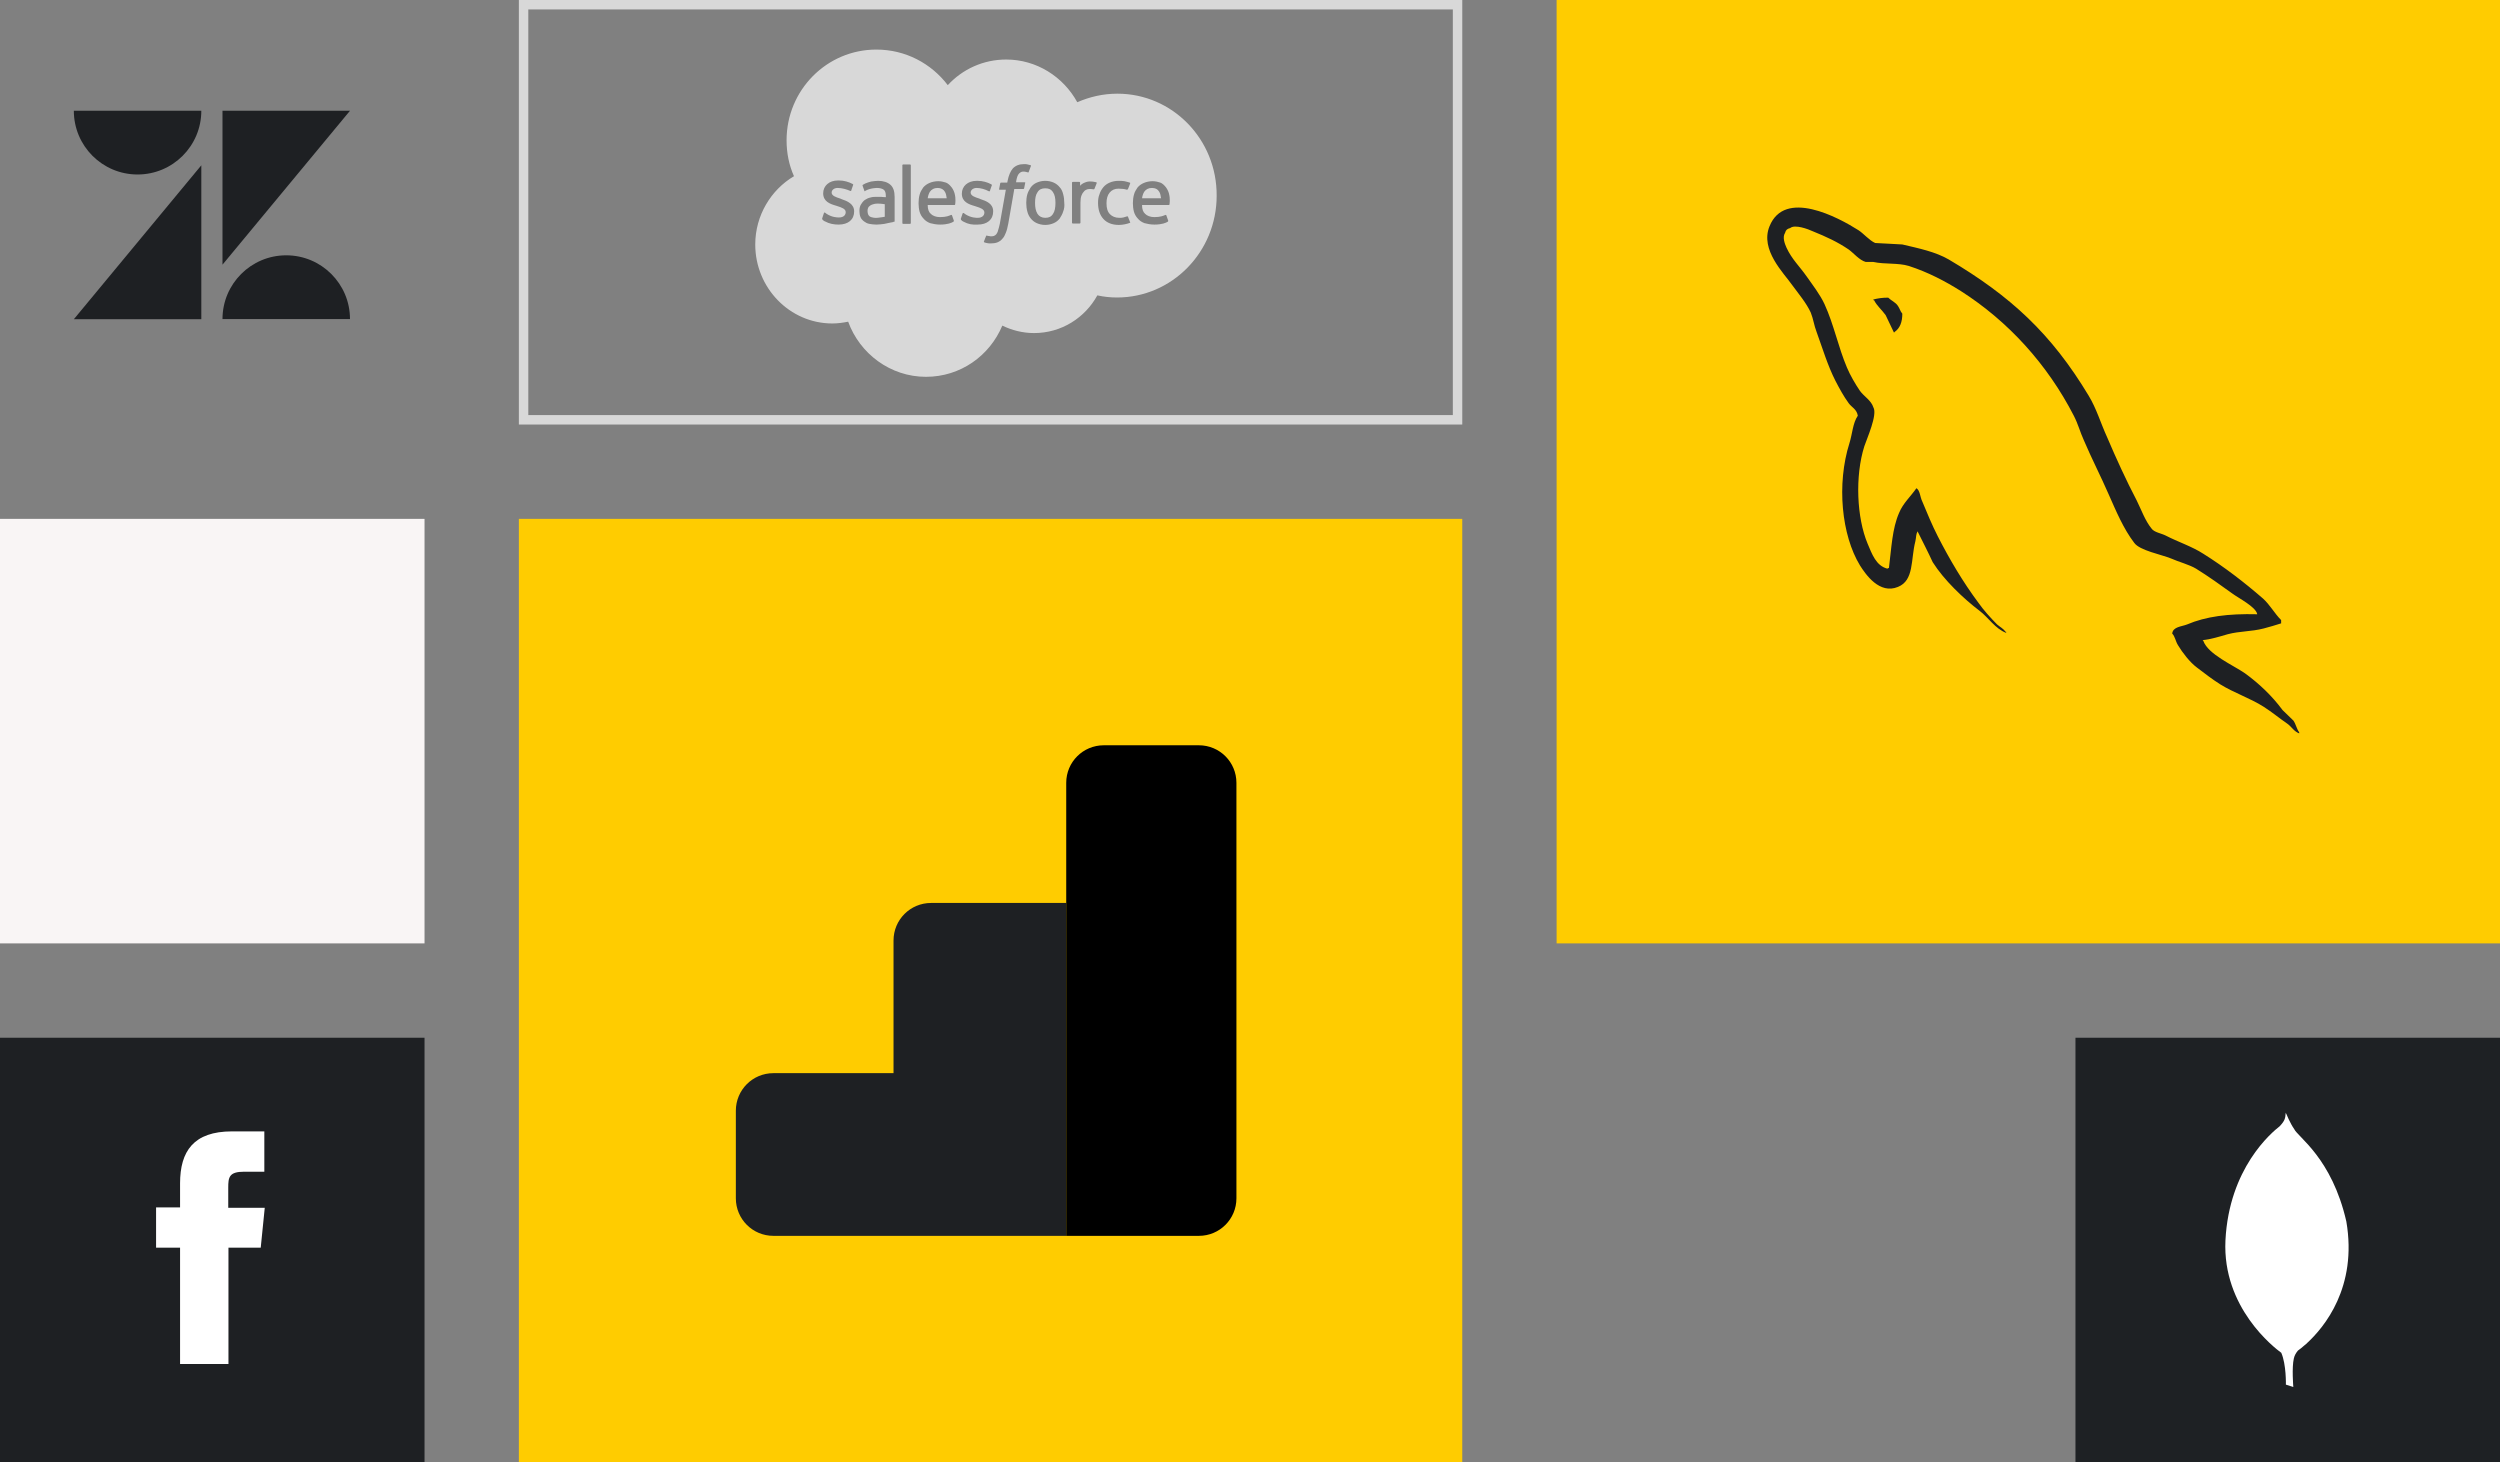 <?xml version="1.0" encoding="UTF-8"?>
<svg width="265px" height="155px" viewBox="0 0 265 155" version="1.1" xmlns="http://www.w3.org/2000/svg" xmlns:xlink="http://www.w3.org/1999/xlink">
    <rect x="0" y="0" width="265" height="155" fill="#808080" stroke="none"/>
    <!-- Generator: Sketch 49.3 (51167) - http://www.bohemiancoding.com/sketch -->
    <title>asset-features-sources</title>
    <desc>Created with Sketch.</desc>
    <defs></defs>
    <g id="Home-2018-update" stroke="none" stroke-width="1" fill="none" fill-rule="evenodd">
        <g id="Home-2018-update-Copy-2" transform="translate(-247, -2402)">
            <g id="asset-features-sources" transform="translate(247, 2402)">
                <g id="Zendesk" transform="translate(7.826, 11.739)" fill="#1E2023">
                    <polygon id="Fill-1" points="0 22.099 13.514 22.099 13.514 5.783"></polygon>
                    <path d="M13.514,0 C13.514,3.732 10.489,6.757 6.757,6.757 C3.025,6.757 0,3.732 0,0 L13.514,0 Z" id="Fill-2"></path>
                    <path d="M15.758,22.082 C15.758,18.35 18.783,15.324 22.515,15.324 C26.247,15.324 29.273,18.35 29.273,22.082 L15.758,22.082 Z" id="Fill-4"></path>
                    <polygon id="Fill-7" points="15.758 16.316 15.758 0 29.274 0"></polygon>
                </g>
                <g id="Facebook" transform="translate(0, 110)">
                    <rect id="Rectangle-55" fill="#1E2023" x="0" y="0" width="45" height="45"></rect>
                    <path d="M28.064,18.026 L24.194,18.026 L24.194,15.889 C24.194,14.786 24.284,14.201 25.882,14.201 L28.019,14.201 L28.019,9.926 L24.599,9.926 C20.527,9.926 19.087,12.019 19.087,15.439 L19.087,17.981 L16.544,17.981 L16.544,22.256 L19.087,22.256 L19.087,34.586 L24.217,34.586 L24.217,22.256 L27.637,22.256 L28.064,18.026 Z" id="facebook" fill="#FFFFFF"></path>
                </g>
                <g id="mySQL" transform="translate(165, 0)">
                    <rect id="Rectangle-55" fill="#FFCC00" x="0" y="0" width="100" height="100"></rect>
                    <path d="M74.267,65.111 C71.197,65.034 68.821,65.342 66.827,66.193 C66.251,66.424 65.333,66.424 65.253,67.158 C65.562,67.467 65.599,67.968 65.87,68.395 C66.329,69.167 67.132,70.208 67.863,70.75 C68.668,71.368 69.473,71.984 70.319,72.524 C71.813,73.455 73.501,73.994 74.956,74.921 C75.802,75.461 76.643,76.155 77.49,76.736 C77.91,77.045 78.177,77.547 78.715,77.739 L78.715,77.622 C78.446,77.275 78.37,76.773 78.103,76.385 C77.72,76.001 77.335,75.651 76.951,75.268 C75.838,73.761 74.456,72.45 72.964,71.368 C71.736,70.517 69.05,69.357 68.553,67.933 C68.553,67.933 68.514,67.892 68.476,67.854 C69.319,67.776 70.319,67.467 71.123,67.232 C72.425,66.885 73.614,66.964 74.956,66.617 C75.57,66.462 76.184,66.267 76.8,66.077 L76.8,65.728 C76.106,65.034 75.611,64.105 74.881,63.449 C72.927,61.751 70.777,60.092 68.553,58.7 C67.363,57.927 65.829,57.427 64.563,56.769 C64.105,56.536 63.338,56.423 63.069,56.034 C62.378,55.185 61.994,54.066 61.496,53.061 C60.385,50.939 59.309,48.585 58.352,46.34 C57.662,44.835 57.24,43.331 56.396,41.94 C52.444,35.374 48.15,31.398 41.554,27.497 C40.135,26.684 38.447,26.337 36.646,25.913 C35.686,25.871 34.728,25.797 33.769,25.759 C33.155,25.488 32.54,24.753 32.004,24.406 C29.817,23.016 24.182,20.005 22.571,23.981 C21.536,26.493 24.105,28.963 24.987,30.238 C25.639,31.126 26.484,32.131 26.941,33.134 C27.21,33.791 27.287,34.487 27.557,35.181 C28.17,36.88 28.744,38.773 29.551,40.357 C29.972,41.168 30.431,42.019 30.968,42.749 C31.278,43.177 31.813,43.367 31.928,44.065 C31.393,44.835 31.351,45.995 31.045,46.96 C29.665,51.325 30.202,56.731 32.158,59.936 C32.77,60.901 34.229,63.026 36.185,62.212 C37.911,61.519 37.527,59.318 38.026,57.388 C38.14,56.921 38.063,56.615 38.293,56.306 L38.293,56.385 C38.829,57.464 39.368,58.504 39.867,59.589 C41.056,61.48 43.125,63.449 44.854,64.761 C45.771,65.459 46.5,66.654 47.651,67.081 L47.651,66.964 L47.575,66.964 C47.344,66.617 47,66.462 46.693,66.193 C46.002,65.497 45.237,64.647 44.698,63.875 C43.088,61.713 41.667,59.318 40.404,56.846 C39.789,55.646 39.254,54.334 38.754,53.138 C38.524,52.677 38.524,51.979 38.14,51.749 C37.563,52.597 36.723,53.332 36.301,54.371 C35.571,56.034 35.496,58.081 35.226,60.206 C35.072,60.246 35.149,60.206 35.072,60.282 C33.846,59.973 33.424,58.7 32.963,57.621 C31.813,54.876 31.619,50.473 32.618,47.307 C32.885,46.497 34.039,43.949 33.577,43.177 C33.346,42.439 32.579,42.019 32.158,41.437 C31.66,40.703 31.12,39.778 30.779,38.966 C29.858,36.804 29.395,34.409 28.401,32.246 C27.94,31.241 27.134,30.198 26.484,29.273 C25.753,28.23 24.949,27.497 24.373,26.263 C24.182,25.836 23.914,25.141 24.219,24.679 C24.296,24.37 24.45,24.253 24.758,24.175 C25.254,23.751 26.674,24.29 27.172,24.522 C28.592,25.099 29.781,25.644 30.968,26.452 C31.505,26.84 32.081,27.573 32.77,27.768 L33.577,27.768 C34.804,28.036 36.185,27.843 37.337,28.192 C39.368,28.848 41.208,29.814 42.858,30.856 C47.88,34.062 52.023,38.62 54.822,44.065 C55.282,44.951 55.475,45.763 55.897,46.688 C56.702,48.585 57.7,50.515 58.504,52.367 C59.309,54.182 60.078,56.034 61.229,57.542 C61.803,58.353 64.105,58.777 65.14,59.202 C65.906,59.549 67.096,59.858 67.787,60.282 C69.091,61.092 70.393,62.02 71.622,62.91 C72.234,63.373 74.151,64.338 74.267,65.111" id="Fill-12" fill="#1E2023"></path>
                    <path d="M35.149,31.55 C34.498,31.55 34.04,31.629 33.577,31.744 L33.577,31.822 L33.652,31.822 C33.962,32.438 34.498,32.866 34.879,33.406 C35.188,34.024 35.456,34.64 35.763,35.258 C35.801,35.221 35.838,35.18 35.838,35.18 C36.378,34.796 36.646,34.178 36.646,33.249 C36.415,32.978 36.378,32.71 36.186,32.438 C35.955,32.053 35.456,31.86 35.149,31.55" id="Fill-14" fill="#1E2124"></path>
                </g>
                <polygon id="blank-square" fill="#F9F5F5" points="0 100 45 100 45 55 0 55"></polygon>
                <g id="Google-Analytics" transform="translate(55, 55)">
                    <rect id="Rectangle-55" fill="#FFCC00" x="0" y="0" width="100" height="100"></rect>
                    <path d="M39.714,44.694 L39.714,58.755 L26.98,58.755 C24.778,58.755 23,60.533 23,62.735 L23,72.02 C23,74.222 24.778,76 26.98,76 L58.02,76 L58.02,61.673 L58.02,58.755 L58.02,40.714 L43.694,40.714 C41.492,40.714 39.714,42.492 39.714,44.694 L48.894,68.069" id="Fill-11" fill="#1E2023"></path>
                    <path d="M72.082,76 L58.02,76 L58.02,27.98 C58.02,25.778 59.798,24 62,24 L72.082,24 C74.284,24 76.061,25.778 76.061,27.98 L76.061,72.02 C76.061,74.222 74.284,76 72.082,76" id="Fill-13" fill="#000000"></path>
                    <path d="M58.02,76 L72.082,76 C74.284,76 76.061,74.222 76.061,72.02 L76.061,59.286 L58.02,40.184 L58.02,76 Z" id="Fill-16"></path>
                </g>
                <g id="MongoDB" transform="translate(220, 110)">
                    <rect id="Rectangle-55" fill="#1E2124" x="0" y="0" width="45" height="45"></rect>
                    <path d="M28.711,19.473 C27.176,12.749 23.57,10.527 23.186,9.684 C22.764,9.091 22.323,8.018 22.323,8.018 L22.324,8.064 C22.311,8.011 22.299,7.97 22.285,7.941 C22.247,8.535 22.208,8.784 21.652,9.378 C20.77,10.068 16.281,13.822 15.897,21.485 C15.558,28.61 21.067,32.854 21.816,33.396 C22.355,34.632 22.304,36.771 22.304,36.771 L23.091,37.021 C23.091,37.021 22.918,34.952 23.148,33.994 C23.216,33.671 23.386,33.392 23.583,33.16 C23.72,33.063 24.046,32.822 24.474,32.434 C24.509,32.414 24.529,32.404 24.529,32.404 C24.529,32.398 24.528,32.391 24.528,32.385 C26.357,30.708 29.909,26.454 28.711,19.473" id="mongo" fill="#FFFFFF"></path>
                </g>
                <g id="Salesforce" transform="translate(55, 0)">
                    <path d="M0.5,44.5 L99.5,44.5 L99.5,0.5 L0.5,0.5 L0.5,44.5 Z" id="Fill-1" stroke="#D8D8D8"></path>
                    <g id="salesofrce" transform="translate(25, 5)" fill="#D8D8D8">
                        <path d="M13.823,16.656 C13.823,16.656 13.45,16.581 13.04,16.581 C12.48,16.581 12.219,16.807 12.219,16.807 C12.033,16.92 11.958,17.109 11.958,17.373 C11.958,17.524 11.995,17.674 12.033,17.75 C12.07,17.825 12.07,17.825 12.182,17.938 C12.182,17.938 12.443,18.127 13.002,18.089 C13.413,18.051 13.786,17.976 13.786,17.976 L13.786,16.656 L13.823,16.656 Z" id="Fill-27"></path>
                        <path d="M19.382,14.922 C19.009,14.922 18.748,15.073 18.561,15.337 C18.449,15.525 18.375,15.751 18.337,16.015 L20.352,16.015 C20.315,15.751 20.277,15.525 20.165,15.337 C20.016,15.073 19.755,14.922 19.382,14.922" id="Fill-28"></path>
                        <path d="M30.798,14.96 C30.424,14.96 30.163,15.073 29.977,15.374 C29.79,15.638 29.716,16.015 29.716,16.506 C29.716,16.996 29.79,17.373 29.977,17.674 C30.163,17.938 30.424,18.089 30.798,18.089 C31.171,18.089 31.432,17.976 31.618,17.674 C31.805,17.411 31.879,16.996 31.879,16.506 C31.879,16.015 31.805,15.638 31.618,15.374 C31.432,15.073 31.171,14.96 30.798,14.96" id="Fill-29"></path>
                        <path d="M42.101,14.922 C41.728,14.922 41.467,15.073 41.281,15.337 C41.169,15.525 41.094,15.751 41.057,16.015 L43.071,16.015 C43.034,15.751 42.997,15.525 42.885,15.337 C42.736,15.073 42.474,14.922 42.101,14.922" id="Fill-30"></path>
                        <path d="M43.967,16.656 C43.967,16.732 43.892,16.732 43.892,16.732 L41.057,16.732 C41.057,17.184 41.169,17.486 41.393,17.674 C41.579,17.863 41.915,18.014 42.362,18.014 C43.034,18.014 43.332,17.863 43.519,17.788 C43.519,17.788 43.594,17.75 43.631,17.825 L43.817,18.353 C43.855,18.429 43.817,18.466 43.78,18.504 C43.594,18.617 43.183,18.806 42.362,18.806 C41.952,18.806 41.616,18.73 41.318,18.655 C41.019,18.542 40.796,18.391 40.609,18.165 C40.423,17.976 40.273,17.712 40.199,17.448 C40.124,17.184 40.087,16.845 40.087,16.543 C40.087,16.204 40.124,15.902 40.199,15.638 C40.273,15.337 40.423,15.11 40.572,14.884 C40.758,14.658 40.982,14.507 41.243,14.394 C41.504,14.281 41.84,14.206 42.176,14.206 C42.474,14.206 42.773,14.281 42.997,14.356 C43.183,14.432 43.37,14.583 43.519,14.771 C43.631,14.884 43.817,15.186 43.892,15.45 C44.079,16.091 43.967,16.619 43.967,16.656 L43.967,16.656 Z M39.788,18.617 C39.49,18.73 39.042,18.843 38.595,18.843 C37.886,18.843 37.326,18.617 36.953,18.202 C36.58,17.788 36.393,17.222 36.393,16.506 C36.393,16.166 36.431,15.865 36.543,15.601 C36.617,15.337 36.767,15.073 36.953,14.847 C37.14,14.62 37.363,14.469 37.625,14.356 C37.886,14.243 38.221,14.168 38.557,14.168 C38.781,14.168 39.005,14.168 39.191,14.206 C39.378,14.243 39.639,14.319 39.751,14.356 C39.788,14.356 39.826,14.394 39.788,14.469 C39.714,14.696 39.639,14.847 39.565,15.035 C39.527,15.11 39.453,15.11 39.453,15.11 C39.191,15.035 38.93,14.997 38.557,14.997 C38.147,14.997 37.848,15.148 37.625,15.412 C37.401,15.676 37.289,16.053 37.289,16.543 C37.289,17.071 37.401,17.448 37.662,17.712 C37.886,17.938 38.221,18.089 38.632,18.089 C38.781,18.089 38.968,18.089 39.08,18.051 C39.229,18.014 39.341,17.976 39.453,17.938 C39.453,17.938 39.527,17.901 39.565,17.976 L39.788,18.542 C39.826,18.579 39.788,18.617 39.788,18.617 L39.788,18.617 Z M36.02,14.997 C36.02,15.035 35.983,15.073 35.908,15.073 C35.908,15.073 35.759,15.035 35.61,15.035 C35.498,15.035 35.349,15.035 35.237,15.073 C35.125,15.11 34.976,15.186 34.901,15.299 C34.789,15.412 34.715,15.525 34.64,15.714 C34.565,15.902 34.528,16.166 34.528,16.468 L34.528,18.617 C34.528,18.655 34.491,18.692 34.454,18.692 L33.707,18.692 C33.67,18.692 33.633,18.655 33.633,18.617 L33.633,14.356 C33.633,14.319 33.67,14.281 33.707,14.281 L34.416,14.281 C34.454,14.281 34.491,14.319 34.491,14.356 L34.491,14.696 C34.603,14.545 34.789,14.432 34.976,14.356 C35.162,14.281 35.349,14.206 35.722,14.243 C35.908,14.243 36.132,14.319 36.207,14.319 C36.207,14.319 36.282,14.356 36.244,14.432 C36.207,14.507 36.058,14.884 36.02,14.997 L36.02,14.997 Z M32.7,17.411 C32.626,17.674 32.476,17.938 32.327,18.165 C32.141,18.391 31.954,18.542 31.693,18.655 C31.432,18.768 31.133,18.843 30.798,18.843 C30.462,18.843 30.163,18.768 29.902,18.655 C29.641,18.542 29.417,18.353 29.268,18.165 C29.081,17.938 28.97,17.712 28.895,17.411 C28.82,17.147 28.783,16.807 28.783,16.506 C28.783,16.166 28.82,15.865 28.895,15.601 C28.97,15.337 29.119,15.073 29.268,14.847 C29.455,14.62 29.641,14.469 29.902,14.356 C30.163,14.243 30.462,14.168 30.798,14.168 C31.133,14.168 31.432,14.243 31.693,14.356 C31.954,14.469 32.178,14.658 32.327,14.847 C32.514,15.035 32.626,15.299 32.7,15.601 C32.775,15.865 32.812,16.204 32.812,16.506 C32.849,16.807 32.812,17.147 32.7,17.411 L32.7,17.411 Z M28.559,14.96 C28.559,15.035 28.447,15.035 28.447,15.035 L27.515,15.035 L26.88,18.692 C26.806,19.07 26.731,19.409 26.619,19.673 C26.507,19.937 26.433,20.125 26.246,20.314 C26.097,20.502 25.91,20.615 25.724,20.691 C25.537,20.766 25.276,20.804 25.015,20.804 C24.903,20.804 24.754,20.804 24.605,20.766 C24.493,20.729 24.418,20.729 24.344,20.691 C24.306,20.691 24.269,20.615 24.306,20.578 C24.344,20.502 24.493,20.05 24.53,20.012 C24.567,19.937 24.642,19.974 24.642,19.974 C24.679,20.012 24.717,20.012 24.791,20.012 C24.866,20.012 24.94,20.05 25.015,20.05 C25.127,20.05 25.239,20.05 25.351,20.012 C25.463,19.974 25.537,19.899 25.612,19.824 C25.687,19.711 25.761,19.597 25.799,19.409 C25.873,19.22 25.91,18.994 25.985,18.692 L26.619,15.11 L25.985,15.11 C25.91,15.11 25.873,15.073 25.91,15.035 L26.022,14.432 C26.022,14.356 26.134,14.356 26.134,14.356 L26.768,14.356 L26.806,14.168 C26.918,13.602 27.104,13.15 27.365,12.848 C27.664,12.547 28.037,12.396 28.559,12.396 C28.708,12.396 28.82,12.396 28.932,12.433 C29.044,12.471 29.119,12.471 29.231,12.509 C29.268,12.509 29.305,12.547 29.268,12.622 L29.044,13.225 C29.044,13.263 29.007,13.301 28.932,13.263 C28.895,13.263 28.858,13.263 28.783,13.225 C28.708,13.225 28.634,13.188 28.559,13.188 C28.447,13.188 28.335,13.188 28.261,13.225 C28.186,13.263 28.112,13.301 28.037,13.376 C27.962,13.451 27.888,13.565 27.85,13.678 C27.738,13.979 27.701,14.319 27.701,14.319 L28.596,14.319 C28.671,14.319 28.708,14.356 28.671,14.394 L28.559,14.96 Z M22.143,18.504 C22.031,18.466 21.956,18.391 21.881,18.315 C21.881,18.315 21.844,18.278 21.844,18.202 L22.031,17.637 C22.068,17.561 22.143,17.561 22.18,17.599 C22.217,17.637 22.292,17.674 22.329,17.712 C22.926,18.089 23.448,18.089 23.635,18.089 C24.082,18.089 24.344,17.863 24.344,17.524 C24.344,17.184 23.933,17.033 23.448,16.883 L23.336,16.845 C22.665,16.656 21.956,16.392 21.956,15.525 C21.956,14.733 22.59,14.168 23.523,14.168 L23.635,14.168 C24.157,14.168 24.679,14.319 25.09,14.545 C25.127,14.583 25.164,14.62 25.127,14.658 C25.127,14.696 24.94,15.148 24.94,15.224 C24.903,15.337 24.791,15.261 24.791,15.261 C24.455,15.073 23.933,14.922 23.523,14.922 C23.15,14.922 22.889,15.148 22.889,15.412 C22.889,15.751 23.336,15.902 23.821,16.053 L23.896,16.091 C24.567,16.317 25.276,16.581 25.276,17.411 C25.276,18.278 24.642,18.806 23.635,18.806 C23.112,18.843 22.627,18.768 22.143,18.504 L22.143,18.504 Z M21.247,16.656 C21.247,16.732 21.173,16.732 21.173,16.732 L18.337,16.732 C18.337,17.184 18.449,17.486 18.673,17.674 C18.86,17.863 19.195,18.014 19.643,18.014 C20.315,18.014 20.613,17.863 20.799,17.788 C20.799,17.788 20.874,17.75 20.911,17.825 L21.098,18.353 C21.135,18.429 21.098,18.466 21.061,18.504 C20.874,18.617 20.464,18.806 19.643,18.806 C19.233,18.806 18.897,18.73 18.598,18.655 C18.3,18.542 18.076,18.391 17.89,18.165 C17.703,17.976 17.554,17.712 17.479,17.448 C17.405,17.184 17.367,16.845 17.367,16.543 C17.367,16.204 17.405,15.902 17.479,15.638 C17.554,15.337 17.703,15.11 17.852,14.884 C18.039,14.658 18.263,14.507 18.524,14.394 C18.785,14.281 19.121,14.206 19.456,14.206 C19.755,14.206 20.053,14.281 20.277,14.356 C20.464,14.432 20.65,14.583 20.799,14.771 C20.911,14.884 21.098,15.186 21.173,15.45 C21.359,16.091 21.247,16.619 21.247,16.656 L21.247,16.656 Z M16.547,18.655 C16.547,18.692 16.509,18.73 16.472,18.73 L15.726,18.73 C15.689,18.73 15.651,18.692 15.651,18.655 L15.651,12.509 C15.651,12.471 15.689,12.433 15.726,12.433 L16.472,12.433 C16.509,12.433 16.547,12.471 16.547,12.509 L16.547,18.655 Z M14.644,18.542 C14.644,18.542 14.532,18.579 14.457,18.579 C14.346,18.617 14.01,18.655 13.749,18.73 C13.45,18.768 13.189,18.806 12.891,18.806 C12.629,18.806 12.368,18.768 12.144,18.73 C11.921,18.692 11.734,18.579 11.585,18.466 C11.436,18.353 11.286,18.202 11.212,18.014 C11.137,17.825 11.1,17.599 11.1,17.373 C11.1,17.109 11.137,16.883 11.249,16.694 C11.361,16.506 11.473,16.355 11.659,16.204 C11.846,16.091 12.033,15.978 12.256,15.94 C12.48,15.865 12.704,15.865 12.965,15.865 L13.413,15.865 C13.413,15.865 13.637,15.902 13.898,15.902 L13.898,15.789 C13.898,15.412 13.823,15.224 13.674,15.11 C13.525,14.997 13.264,14.922 12.965,14.922 C12.965,14.922 12.256,14.922 11.734,15.224 C11.697,15.224 11.697,15.261 11.697,15.261 C11.697,15.261 11.622,15.299 11.622,15.224 L11.436,14.696 C11.398,14.62 11.473,14.583 11.473,14.583 C11.734,14.394 12.331,14.243 12.331,14.243 C12.555,14.206 12.891,14.168 13.077,14.168 C13.637,14.168 14.084,14.319 14.383,14.583 C14.681,14.847 14.83,15.261 14.83,15.865 L14.83,18.504 C14.719,18.466 14.719,18.542 14.644,18.542 L14.644,18.542 Z M10.54,17.411 C10.54,18.278 9.906,18.806 8.899,18.806 C8.414,18.806 7.929,18.73 7.444,18.466 C7.332,18.429 7.257,18.353 7.183,18.278 C7.183,18.278 7.145,18.24 7.145,18.165 L7.332,17.599 C7.369,17.486 7.444,17.524 7.481,17.561 C7.518,17.599 7.593,17.637 7.63,17.674 C8.227,18.051 8.75,18.051 8.936,18.051 C9.384,18.051 9.645,17.825 9.645,17.486 C9.645,17.147 9.235,16.996 8.75,16.845 L8.638,16.807 C7.966,16.619 7.257,16.355 7.257,15.488 C7.257,14.696 7.892,14.13 8.824,14.13 L8.936,14.13 C9.458,14.13 9.981,14.281 10.391,14.507 C10.428,14.545 10.466,14.583 10.428,14.62 C10.428,14.658 10.242,15.11 10.242,15.186 C10.205,15.299 10.093,15.224 10.093,15.224 C9.757,15.073 9.235,14.922 8.787,14.922 C8.414,14.922 8.153,15.148 8.153,15.412 C8.153,15.751 8.6,15.902 9.085,16.053 L9.16,16.091 C9.831,16.317 10.54,16.619 10.54,17.411 L10.54,17.411 Z M38.445,4.93 C36.916,4.93 35.498,5.269 34.192,5.835 C32.7,3.12 29.865,1.31 26.657,1.31 C24.232,1.31 22.031,2.328 20.464,4.025 C18.71,1.725 15.987,0.255 12.891,0.255 C7.63,0.255 3.377,4.553 3.377,9.869 C3.377,11.227 3.639,12.509 4.161,13.678 C1.736,15.11 0.057,17.825 0.057,20.917 C0.057,25.517 3.713,29.288 8.227,29.288 C8.787,29.288 9.346,29.212 9.906,29.099 C11.137,32.493 14.383,34.943 18.151,34.943 C21.807,34.943 24.903,32.719 26.246,29.514 C27.253,30.004 28.41,30.306 29.604,30.306 C32.514,30.306 35.013,28.684 36.319,26.309 C36.99,26.46 37.699,26.535 38.408,26.535 C44.228,26.535 48.966,21.709 48.966,15.751 C49.003,9.756 44.265,4.93 38.445,4.93 L38.445,4.93 Z" id="Fill-31"></path>
                    </g>
                </g>
            </g>
        </g>
    </g>
</svg>
